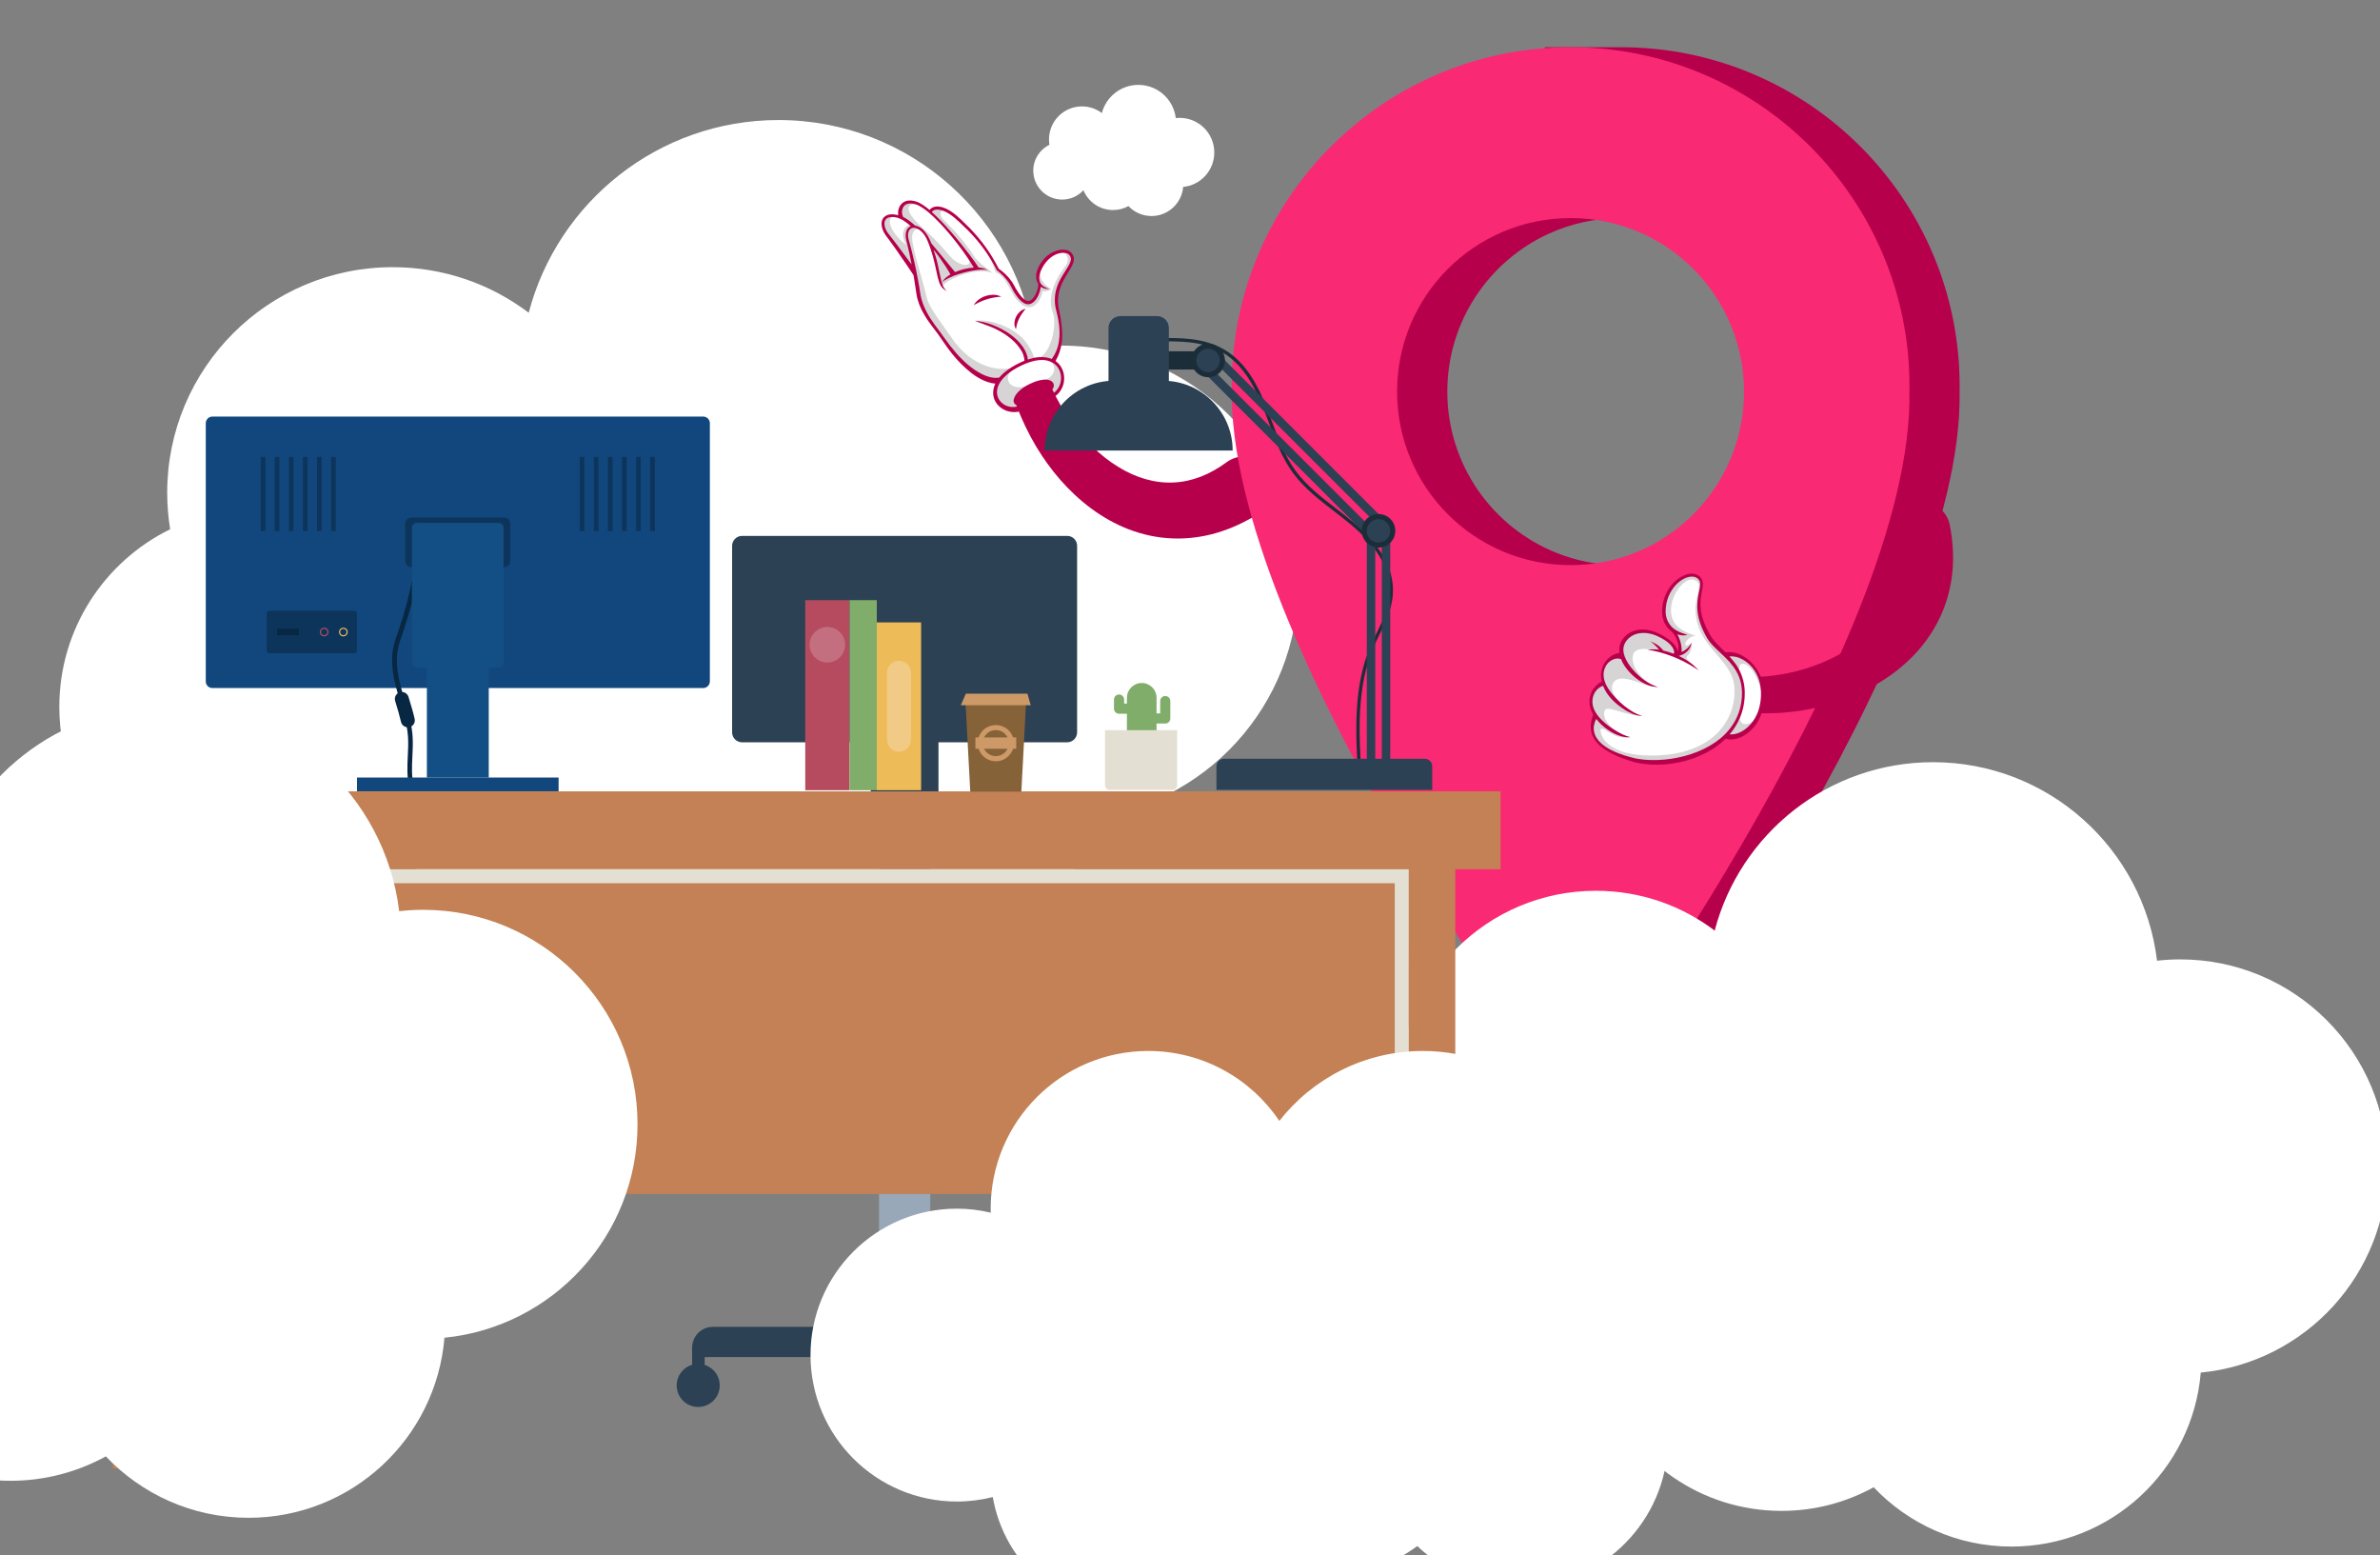 <?xml version="1.0" encoding="utf-8"?>
<!-- Generator: Adobe Illustrator 27.9.3, SVG Export Plug-In . SVG Version: 9.03 Build 53313)  -->
<svg version="1.1" id="Layer_1" xmlns="http://www.w3.org/2000/svg" xmlns:xlink="http://www.w3.org/1999/xlink" x="0px" y="0px"
	 viewBox="0 0 3615.6 2361.9" style="enable-background:new 0 0 3615.6 2361.9;" xml:space="preserve">
<rect x="0" y="0" width="3615.6" height="2361.9" fill="#808080" stroke="none"/>
<style type="text/css">
	.st0{fill:#FFFFFF;}
	.st1{fill:#D1D5CF;}
	.st2{fill:#861636;}
	.st3{fill:#D6D4D4;}
	.st4{fill:#B7004B;}
	.st5{fill:#FA2974;}
	.st6{fill:#98A8B8;}
	.st7{fill:#2C4154;}
	.st8{fill:#11477C;}
	.st9{fill:#0D355C;}
	.st10{fill:#C38155;}
	.st11{fill:#E3DFD3;}
	.st12{fill:#072742;}
	.st13{fill:#EEBB59;}
	.st14{fill:#B64B5F;}
	.st15{fill:#134F84;}
	.st16{fill:#1C2D3A;}
	.st17{fill:#80AD69;}
	.st18{fill:#F1CA85;}
	.st19{fill:#C36F7F;}
	.st20{fill:#866239;}
	.st21{fill:#CD9967;}
	.st22{fill:#F0C77A;}
	.st23{fill:#A04254;}
</style>
<path class="st0" d="M1972.3,884.9c0-198.9-161.2-360-360-360c-13.6,0-27,0.8-40.2,2.3c-23.4-194.3-188.8-344.9-389.4-344.9
	c-182.2,0-335.4,124.3-379.5,292.7c-57.4-43.4-128.9-69.2-206.5-69.2C407.4,405.7,254,559.1,254,748.4c0,18.9,1.6,37.4,4.5,55.4
	c-99.7,48.9-168.4,151.4-168.4,269.9c0,165.9,134.5,300.4,300.4,300.4c87.5,0,166.2-37.4,221.1-97.1
	c49.8,121,168.8,206.3,307.8,206.3c58.1,0,112.6-14.9,160.1-41c60.2,63.5,145.3,103.1,239.6,103.1c172.9,0,314.7-133,329-302.3
	C1830.2,1225.1,1972.3,1071.6,1972.3,884.9z"/>
<g>
	<g>
		<path class="st0" d="M2814.3,1764c-1.5-0.2-2.9-0.3-4.4-0.3c-8-0.4-16.2,0.3-24.8,1.9c-0.6,0-1.1-0.4-1.3-1
			c-3.2-9.3-6.6-18.5-10-27.7l-0.4-1c-6.5-17.8-13.3-36.3-18.9-54.8c-0.1-0.4-0.1-0.8,0.1-1.1c0.2-0.3,0.5-0.6,0.9-0.7
			c13.9-3.5,25.7-15.1,29.3-29c3-11.4,0-22.2-8.5-30.4c-21.8-21.1-61.2-25.1-77.1-25.9c-6.9-0.3-13.7-0.3-20,0.1l-3.6,0.2
			c-29.5,1.9-74.2,4.9-88,35.8c-5.6,12.6-1.8,28.8,8.7,37c5.3,4.1,12.1,7.2,20.1,9.1c13.2,3.1,12.1,69.1,9.3,138.4
			c91.2-2.6,182.4-5.6,273.6-9.2c-3.4-3.3-6.9-6.5-10.7-9.5C2866.3,1778.3,2838.4,1766.3,2814.3,1764z"/>
		<path class="st1" d="M2757.1,1689.4c-0.9-2.7-1.8-5.5-2.6-8.2c-0.1-0.4-0.1-0.8,0.1-1.1c0.2-0.3,0.5-0.6,0.9-0.7
			c3.4-0.9,6.6-2.2,9.6-3.9c-59.5,6.5-126.3,18.6-167.5-40c0.2-4.4,0.7-14.4,4.5-22.8c-6.1,4.5-11.2,10.3-14.5,17.6
			c-5.6,12.6-1.8,28.8,8.7,37c5.3,4.1,12.1,7.2,20.1,9.1c13.2,3.1,12.1,69.1,9.3,138.4c9.9-0.3,19.8-0.6,29.8-0.8
			c-0.5-30.3,9.8-61.7,30.7-88.2C2698.7,1708.9,2725.2,1688.2,2757.1,1689.4z"/>
		<path class="st2" d="M2814.4,1762.6c-9.8-0.9-19.7-0.3-29.3,1.6c-3.2-9.3-6.6-18.5-10-27.7c-6.8-18.4-13.6-36.9-19.2-55.7
			c26.1-6.6,43.6-40.4,21.5-61.8c-22.8-22.1-68.2-28.2-98.2-26.2c-30.5,2.1-78,3.9-92.8,36.8c-5.8,12.9-2.1,30,9.2,38.7
			c6,4.7,13.3,7.6,20.7,9.3c13.1,3.1,10.3,85.6,8.2,137c1.4,0,2.8-0.1,4.2-0.1c0.2-24.8,0.2-49.6-0.1-74.5
			c-0.2-13.5-0.4-26.9-1-40.4c-0.3-5.4,0.9-15.1-2-20.1c21,3.6,42,2,63.1,2.8c21.6,0.9,43.7,3.5,65.1-1.2
			c2.9,29.5,15.9,56.6,25.6,84.3c-17.1,4.4-46.9,18.8-69.6,46.7c1.6-0.1,3.3-0.1,4.9-0.2c44.5-49,114.5-55.3,168.4-16.7
			c4.4,3.2,8.7,6.6,12.7,10.3c1.9-0.1,3.8-0.2,5.8-0.2c-3.7-3.7-7.6-7.2-11.8-10.6C2868.8,1778.4,2841,1765.2,2814.4,1762.6z
			 M2741.9,1677.2c-36.3,2-89.2,5-124.6-4.2c-27.9-7.2-39-38.9-15.6-57.5c27.7-22,86.6-21.5,114.9-17.7c21.3,2.8,39,10.9,42.8,12.3
			c12.2,4.5,20.5,14.6,23.8,27.1C2789.3,1660.8,2759.2,1676.3,2741.9,1677.2z"/>
		<path class="st2" d="M2671.1,1627.8c11.2,2.3,42.8,15.4,43.6,13.7c1-2.2-8.2-6.8-9.3-7.5c2.9-2,30-16.3,30-17.2
			c-0.1-2.9-19.9,3.6-21.7,4.5c-4.6,2.1-10.8,5.1-13.2,9.9c-5.4-2.9-18.6-7.5-25.1-9c-12.4-3-41.5-2.9-51,2.3
			C2624.1,1624.5,2659.6,1625.4,2671.1,1627.8z"/>
		<path class="st2" d="M2637.3,1269.4c5.1,101.7,16.9,355.8,16.9,355.8l47.2,7.3l17.1-5c0,0-9.7-267.2-13.9-356.3
			C2703.4,1246.3,2636,1245.2,2637.3,1269.4z"/>
	</g>
	<g>
		<path class="st0" d="M1625.4,384.5c15.4,15.9-28.7,45.4-20.2,80.2c6.3,26.1,12.7,52.3-5.1,83.9c25.6,22.3,9.6,46.9-0.9,52.7
			c0,0-53.7,24.6-63.6,21.7c-9.9-2.9-35-14.8-19.2-44.2c-34.3-2.3-64.6-34-75.8-52.6c-11.1-18.5-37-45-41.7-67
			c-4.7-22-8.7-44.1-8.7-44.1c-25.2-45.6-62.5-70.4-45.5-83.5c12.4-9.6,27.2,0.6,27.2,0.6c-8.2-9.3-5.4-30.2,20.7-23.1
			c4.2,1.2,20.9,12.8,20.9,12.8c9.6-14.5,33.1-0.1,53.5,21.4c20.4,21.5,40.2,45.8,49,66.3c21.5,15.9,25.4,36.6,34.6,44.8
			c9.2,8.2,23.6,10.5,29-22.9C1564.5,404.7,1611,369.6,1625.4,384.5z"/>
		<g>
			<path class="st3" d="M1343,333.1C1343,333.1,1343,333.1,1343,333.1c-2,3.9-2.1,9.4,0.2,15.6c0,0,0,0,0,0
				c1.7,4.5,4.5,9.2,8.7,13.8c16,17.5,36.2,49.4,38.1,52.3c0.1,0.1,0.1,0.2,0.1,0.2s0,0,0,0.1c0.3,1.8,4.2,22.9,8.7,44
				c4.7,22,30.6,48.5,41.7,67c11.1,18.5,41.5,50.3,75.8,52.6c-15.8,29.5,9.3,41.3,19.2,44.2c9.9,2.9,63.6-21.7,63.6-21.7
				c10.5-5.8,26.5-30.4,0.9-52.7c17.8-31.6,11.4-57.8,5.1-83.9c-8.5-34.8,35.7-64.3,20.2-80.2c-4.4-4.5-11.6-4.4-19.2-1.5
				c0,0.1,0,0.2,0,0.3c15.7-3.1,19.3,11.8,13.3,19.7c-23.5,30.9-26.7,54-19.7,72.7c5.7,15.2-1,58.2-21.8,68.6
				c26.3-0.6,27.8,18.7,18.4,27.4c-8.5,7.9-24.5,9.5-30.7,12.4c-29,13.4-46.8-8.4-24.2-26.4c-20.1,7.3-64,2.8-96.6-45.8
				c-8.9-13.4-33.3-44.5-36.5-58.3c-8-35.3-26.9-86.8-21.7-99.1c5-11.7,14.6-3.2,15.3-2.6c-5.3-8.9-14.7-7.8-14.7-7.8
				s0.5,0.2-3.5-2.6c-8.4-0.1-17.8,12.2-7.1,30c-6.6-2.5-36.7-33.6-19.7-43.2c-1.3-0.4-2.6-0.6-3.8-0.6
				C1348.4,327.4,1344.9,329.5,1343,333.1z"/>
			<path class="st3" d="M1481.1,358.9c21.7,24.8,26.6,41.2,31.5,54.8c14.8,5,23.2,30.9,31.5,40.9c20.9,25.1,36.3,5.8,39.8-12.3
				c4.7,0.3,9.6-0.2,12.8-3.4c-18.6-10.5-20.8-26.9-9.4-42.1l-0.1-0.2c-9,10-14.1,23.1-7.5,34.7c-5.4,33.4-19.8,31.1-29,22.9
				c-9.2-8.2-13.1-28.9-34.6-44.8c-6.7-15.6-19.9-33.5-34.8-50.6L1481.1,358.9z"/>
			<path class="st3" d="M1557.9,518.8c14.1,18.4,10.1,24.1,16.1,25.5l-16.8,5.8c-1.8-22.5-16.6-46.5-75.9-62.8
				C1508.3,483.5,1543.8,500.4,1557.9,518.8z"/>
			<path class="st3" d="M1441,322.1c-7.3-6.4-18.8,0-7.8,11.4c9.9,10.2,29,28,45.4,54c8.3,13.1,21,19,28.6,26.8
				c-27.8-8.6-67.8,9.6-75.8,20.2c0,0-6.8-25.3-12.5-46.1c-5.7-20.8-14.2-41-31.6-43.9c0,0-12.3-10.6-19-13.6
				c-6.2-16.9,9.3-31.6,28.9-19.6c-15.8-5-30.6,3.6,4.9,35.3c22.2,19.8,26.8,26.5,41.9,43.4c15.9,17.6,44.6,18.8,17.7-11.9
				c-14-15.9-42.6-52.6-48.3-56.1C1417.5,312.7,1427.1,313.9,1441,322.1z"/>
		</g>
		<path class="st4" d="M1546.6,595.5c3.9-4.1,8.7-7.6,14.3-10.6c1.2-0.6,2.3-1.2,3.5-1.8c1.6-0.8,3.2-1.5,4.8-2.1
			c0.1-0.1,0.3-0.1,0.4-0.2c1.6-0.6,3.2-1.2,4.8-1.8c3.8-1.3,7.3-2,10.8-2.4c0.4,0,0.7,0,1.1,0c1-0.1,2-0.1,3,0c0.5,0,1.1,0,1.6,0.1
			c0.4,0.1,0.9,0.1,1.3,0.2c0,0,0.1,0,0.1,0c0.2,0,0.5,0.1,0.7,0.2c0.3,0.1,0.6,0.1,0.8,0.2c0.2,0.1,0.4,0.1,0.5,0.2
			c0.3,0.1,0.6,0.2,0.8,0.3c0.2,0.1,0.3,0.1,0.5,0.2c0.3,0.1,0.5,0.3,0.8,0.4c0.1,0.1,0.3,0.1,0.4,0.2c0.3,0.2,0.5,0.4,0.8,0.6
			c0.6,0.4,1.1,0.9,1.6,1.5c0.1,0.1,0.3,0.3,0.4,0.4c0.1,0.1,0.1,0.2,0.2,0.4c0.6,1.1,1,2.3,1.1,3.5c0,0.6,0,1.1-0.1,1.7
			c0,0.2-0.1,0.4-0.1,0.5c-0.1,0.4-0.2,0.7-0.3,1.1c-0.1,0.3-0.3,0.7-0.5,1c-0.1,0.2-0.2,0.4-0.3,0.6c-0.3,0.5-0.6,0.9-0.9,1.3
			c0,0-0.1,0.1-0.1,0.1c8.1,17.4,17.7,33.9,28.6,49.2c19.8,27.7,44,51.6,70.9,68.2c13.4,8.3,27.5,14.8,41.8,18.9
			c14.3,4.1,28.7,5.9,42.9,5.2c14.2-0.6,28-3.7,41.5-8.9c13.4-5.2,26.4-12.6,38.8-21.7c0.9-0.7,2-1.4,3-2.1
			c21.6-13.4,49.1-6.1,61.5,16.2c12.4,22.3,4.9,51.2-16.7,64.6l-0.2,0.1c-19.1,11.8-40,21.7-62,28.2c-22,6.5-45.3,9.5-68.2,8.5
			c-22.9-0.9-45.2-5.9-65.9-13.8c-20.7-8-39.7-18.9-56.9-31.6c-34.5-25.6-61.9-58.1-83.4-93.7c-12-20.2-22.2-41.4-30.4-63.5
			c-0.1-0.1-0.2-0.1-0.4-0.2c-0.5-0.3-1-0.6-1.5-1c-0.3-0.2-0.5-0.5-0.7-0.8c-0.3-0.4-0.5-0.7-0.7-1.1c-1.3-2.6-0.8-5-0.1-6.9
			C1541.8,601.1,1544.3,598,1546.6,595.5z"/>
		<g>
			<path class="st4" d="M1555.8,469.6l2.3-0.8l-2.4,3.2c-1.3,1.7-2.5,3.3-3.6,5c-1.4,2-2.6,4.1-3.7,6.4c-1.2,2.4-2.1,4.6-2.8,6.8
				c-0.8,2.4-1.4,4.9-1.8,7.5l-0.4,2.3l-1-2.1c-1.1-2.4-1.5-5.4-1.2-8.6c0.3-2.9,1.1-5.7,2.4-8.3c1.3-2.5,3-4.9,5.1-6.9
				C1550.8,472,1553.3,470.5,1555.8,469.6z"/>
			<path class="st4" d="M1488.3,453.9c2.9-2,6.1-3.5,9.4-4.5c3.4-1.1,6.8-1.6,10.3-1.7c3.8-0.1,7.3,0.5,10.3,1.7l2.8,1.1l-3,0.3
				c-2.9,0.3-6.3,0.7-9.7,1.4c-3,0.6-6,1.3-9.1,2.3c-3.2,1-6.1,2.1-8.8,3.3c-3,1.3-5.8,2.8-8.8,4.3l-2.6,1.4l1.7-2.4
				C1482.6,458.5,1485.1,456.1,1488.3,453.9z"/>
			<path class="st4" d="M1341.7,331.3c-1.7,2.5-2.6,5.6-2.5,9c0,2.7,0.6,5.5,1.8,8.7c0.9,2.5,2.3,5,4,7.6c1,1.5,2,2.8,3,4.1
				c0.6,0.8,1.3,1.7,1.9,2.5c2.9,3.8,5.9,7.9,9.5,13.1c5.6,8,11.6,16.7,18.4,26.6l10,15c1,6.1,2,12.2,2.9,18.3
				c0.2,1.4,0.4,2.8,0.6,4.2c0.4,2.9,0.8,5.8,1.4,8.8c0.2,1.5,0.6,2.9,1,4.3c0.2,0.7,0.4,1.5,0.6,2.2c0.8,2.6,1.5,4.6,2.1,6.4
				c2.8,7.4,6.8,14.9,12.5,23.6c3.7,5.4,7.7,10.7,11.6,15.8c1.4,1.8,2.7,3.6,4.1,5.4c2.3,3.1,4.6,6.4,7.4,10.6
				c2.5,3.7,5,7.4,7.5,10.8c9,12.3,18.2,22.7,27.9,31.3c2.8,2.5,5.7,4.9,8.6,7.2c8.2,6.2,15.9,10.5,23.8,13.2
				c4.5,1.5,8.5,2.4,12.3,2.6c-1,2.1-1.8,4.2-2.3,6.3c-1.4,5.2-1.4,10.4,0,15.2c1.4,4.9,4.2,9.5,8.1,13c0.1,0.1,0.3,0.3,0.4,0.4
				c3.7,3.3,8.2,5.8,13,7.1c4.8,1.4,10.1,1.7,15.4,0.8l1.7-0.4l-2.6-7.8l-0.8,0.2c-8,2-16.7,0-22.7-5.2c-3.1-2.7-5.4-6.1-6.7-9.9
				c-1.2-3.8-1.4-8-0.4-12.1c1.7-7.3,6.6-14.4,14.3-21.1c6-5.2,13.2-9.7,22.8-14.3c9.3-4.4,17.7-6.9,25.5-7.8
				c4.9-0.5,9.1-0.3,13,0.6c2.9,0.7,5.6,1.8,8.1,3.2l2.1,1.3c0.4,0.3,0.9,0.6,1.3,0.9c6.4,5.2,10.1,13.8,9.6,22.6
				c-0.4,8.8-4.9,17-11.6,21.5l-0.6,0.4l3,4.4l0.6-0.4c8-5.7,13-15.3,13.3-25.6c0.2-5-0.7-10-2.6-14.5c-2-4.7-5-8.8-8.8-11.8
				c-0.6-0.4-1.1-0.9-1.7-1.3c5.2-8.9,8.5-18.9,9.6-29.3c1.4-12.4-0.1-24.7-1.5-34.1c-0.7-4.5-1.6-9-2.5-13.4l-0.7-3.2
				c-1-5.5-1.3-10.9-0.9-16.1c0.5-5.4,1.6-10.7,3.4-15.7c1.6-4.6,3.9-9.4,7-14.8c1.4-2.5,3-5,4.5-7.5c1.4-2.3,2.8-4.6,4.2-6.9
				c1.4-2.4,2.8-5.1,3.8-8c1.2-3.6,1.4-6.8,0.6-9.6c-0.5-1.6-1.2-3-2.3-4.4c-0.5-0.6-1-1.2-1.6-1.8c-0.6-0.6-1.3-1.2-2-1.7
				c-2.5-1.6-5.4-2.4-9.2-2.6c-5.7-0.2-11.7,1.3-17.4,4.2c-5.1,2.7-9.8,6.4-13.7,11.2c-3.8,4.6-6.8,9.7-8.9,15.2
				c-2.4,6.3-2.5,12.8-0.3,18.2c0.4,1,0.9,1.9,1.4,2.8c0.3,1.2,0.4,1.7,0.1,4.3c-0.2,2.1-0.9,4.2-1.5,6.2c-1.4,4.3-3.5,8.1-5.9,11.2
				c-2.2,2.8-5.7,5.4-9.1,4.5c-3.8-1-7.2-4.6-9.5-7.2c-2.5-2.9-4.9-6.5-7.5-10.8c-1.3-2.3-2.3-4.1-3.2-5.8l-2.4-4.1
				c-0.4-0.6-0.8-1.3-1.3-1.9c-5.1-7.2-11.6-13.6-19.5-19.1c-6.2-12.1-12.5-22.6-19.4-32.2c-7-9.8-15.2-19.7-24.4-29.2
				c-4.3-4.4-8.9-8.9-13.6-13.3c-4.1-3.8-9.2-8.5-14.9-12.2c-4.2-2.7-10.7-6.5-18.3-7.4c-4.1-0.5-7.7,0.1-10.6,1.7
				c-1.5,0.9-2.8,2-3.8,3.4c-3.4-2.8-6.3-5.1-9.2-7c-3-2-6.5-4.2-10.6-5.6c-4.6-1.5-8.4-2-12.2-1.7c-2.3,0.2-4.5,0.8-6.4,1.8
				c-2,1-3.8,2.5-5.3,4.3c-3.3,4.1-4.2,9-4.2,12.4c0,1.3,0,2.5,0.2,3.7c-2-0.5-4.1-0.9-6.2-1.2c-3.3-0.3-6.1-0.2-8.8,0.5
				C1346.3,327,1343.5,328.9,1341.7,331.3z M1426.6,337.6c10.1,10.5,20,22.2,29.6,34.9c4.4,5.7,8.8,11.8,13.4,18.6
				c3.8,5.7,7,10.6,9.7,15.3c-5.1,0.3-10.5,1.2-16.4,2.7c-4.4,1.2-8.4,2.6-12,4.2l-19.6-23.9l-16.4-19.7c-0.8-2-1.6-3.9-2.5-5.9
				c-2.1-4.5-4.4-8.2-7.1-11.5c-3.4-4.1-7-6.9-10.8-8.5c-1.4-0.6-2.9-0.9-4.3-1.1c-0.7-0.7-1.5-1.3-2.2-2c-3.4-3-8-6.8-13.4-9.8
				c-0.8-0.5-1.5-0.9-2.3-1.2c0,0,0,0-0.1-0.1c-0.3-0.4-0.7-1.1-0.9-1.9c-0.5-1.4-0.9-3-1-4.7c-0.1-3.5,0.7-6.8,2.4-9.2
				c1.7-2.5,4.6-4.1,8-4.6c3.1-0.4,6.7,0,10.4,1.1c3.7,1.2,7.1,3.2,9.7,4.9c2.8,1.8,5.8,4,9.1,6.7
				C1415.4,326.5,1420.9,331.6,1426.6,337.6z M1427.9,391.9c6.4,9,11.7,17.1,16,24.9c-4.4,2.6-7.9,5.4-10.6,8.6l-2.7,3.2
				c-0.2-0.6-0.3-1.1-0.5-1.7c-1-4.2-1.9-8.4-2.8-12.6l-0.2-0.8c-1.7-8.2-3.4-16.6-5.9-24.8c-0.9-3.2-2-6.4-3.1-9.5
				C1421.3,382.9,1424.5,387.1,1427.9,391.9z M1385.7,383.9c-1.2-5-2.3-9-3.3-12.7l-1.8-6.3c-0.5-1.8-0.9-3.8-1.1-6.1
				c-0.2-2.7-0.1-7.7,3.1-10.7c1.3-1.2,3-2,4.8-2.1c1.7-0.1,3.7,0.2,5.6,1c3.3,1.4,6.5,3.9,9.5,7.5c2.4,2.9,4.5,6.4,6.4,10.8
				c3.3,7.8,6.1,16,8.4,24.4c2,7.5,3.9,15.6,5.9,25.3l0.1,0.5c0.9,4.1,1.8,8.3,3.2,12.3l0.5,1.6l1.4,3.1l0.9,1.5
				c1,2,2.6,3.8,4.6,5.2l4.3,3.2l-3.3-4.2c-2.2-2.8-3.3-6-4.3-9.6l3.6-2.4c4.1-2.6,8.7-4.9,14.4-7.2c5.1-1.9,10.2-3.6,15.3-4.9
				c4.9-1.3,10.1-2.5,15.8-3.4c0.6-0.1,1.1-0.2,1.6-0.2l1.3-0.2c4.5-0.6,8.7-1,13.1-0.7l4.9,0.4l-4.6-1.8c-3.1-1.2-6.3-1.7-9.4-2
				c-8.4-12.9-17.7-24.7-27.2-36.6c-5.3-6.6-10.7-12.9-14.9-17.7c-5.4-6.3-10.5-11.8-15.6-17c-3.9-4-8.5-8.5-13.3-12.9
				c0.6-1,1.5-1.8,2.5-2.4c2.5-1.4,5.6-1.5,7.8-1.2c5,0.5,10.4,2.7,16.4,6.6c5.3,3.4,10.2,7.7,14.4,11.6c4.7,4.3,9.3,8.7,13.6,13
				c9.2,9.3,17.3,18.9,24.3,28.5c7,9.5,13.4,20,19.6,31.9l0.2,0.4l0.3,0.2c7.4,5.7,13.5,12.1,18.1,19c0.4,0.6,0.7,1.2,1.1,1.8l0.6,1
				l1.5,2.9c0.8,1.7,2,3.9,3.2,6.1c2.7,4.6,5.2,8.3,7.9,11.5c1.4,1.6,2.7,3,4.1,4.3c0.3,0.3,0.7,0.6,1,0.9c2.4,1.9,4.6,3.1,6.9,3.7
				c1.4,0.4,2.9,0.4,4.4,0.2c1.4-0.2,2.7-0.7,4-1.4c2.1-1.2,4-2.8,5.8-5.1c2.7-3.4,4.7-7.7,6.3-12.9c0.8-2.7,1.3-5.1,1.5-7.1
				c2.4,1.8,5.3,2.9,8.3,3.2l4.9,0.5l-4.5-1.9c-2.9-1.2-5.1-2.6-6.7-4.2c-1.8-1.7-3.1-3.9-3.7-6.3c-1.2-4.4-0.7-9.4,1.5-14.9
				c2.3-5.3,5-9.9,8.1-13.6c3.5-4.4,7.5-7.8,11.9-10.3c4.9-2.8,10.1-4.2,14.8-4.1c2.8,0.1,5.2,0.7,6.9,1.7c0.4,0.3,0.8,0.6,1.2,1
				c0.4,0.4,0.8,0.9,1.2,1.4c0.7,1,1.2,2,1.5,3c0.6,1.9,0.4,4.2-0.5,6.9c-0.9,2.5-2.2,4.9-3.5,7.1c-1.3,2.2-2.7,4.4-4.1,6.6
				c-1.6,2.5-3.2,5.1-4.8,7.7c-6.8,11.3-10.5,22.2-11,32.6c-0.4,5.6,0.1,11.5,1.4,17.3l0.1,0.2c1.3,5.5,2.6,10.7,3.6,16.1
				c2.2,12.2,2.6,23,1,32.9c-1.5,10.1-5.3,19.3-11,26.8c-1.9-0.8-3.9-1.5-6-1.9c-4.5-1-9.3-1.2-14.4-0.8c-5.1,0.5-10.3,1.7-15.9,3.5
				c-0.2-3.1-1-6.4-2.5-10.1l-1.4-3c-0.3-0.7-0.7-1.3-1-1.9c-0.2-0.3-0.4-0.6-0.6-1c-0.9-1.7-2.1-3.3-3.2-4.8l-0.5-0.7
				c-4.9-6.5-11.2-12.4-18.7-17.6c-6.6-4.6-14-8.5-22.4-12.1c-7.9-3.4-16.1-5.7-24.4-6.9l-5.6-0.8l5.2,2.2c2,0.8,4,1.6,6,2.2
				c1.9,0.7,3.9,1.4,5.8,2.2c0.9,0.4,1.8,0.7,2.7,1c1.1,0.4,2.1,0.8,3.2,1.2l5.7,2.4c7.9,3.7,15.1,7.8,21.2,12.3
				c7.2,5.3,13,11,17.3,16.9l0.5,0.7c1,1.4,2,2.8,2.8,4.3c0.2,0.3,0.4,0.6,0.6,1c0.3,0.5,0.6,1.1,0.9,1.6l1.2,2.7
				c1.4,3.8,2.1,7.1,2.1,10.1c-1.9,0.8-3.8,1.6-5.8,2.5c-9.6,4.5-17.4,9.3-24,14.7c-3.2,2.6-5.9,5.3-8.3,8.2
				c-1.3,0.3-2.8,0.6-4.3,0.6c-3.4,0.1-7.3-0.4-11.6-1.6c-6.9-1.9-14-5.5-22.3-11.1c-12.4-8.6-24-20-36.5-36
				c-2.6-3.3-5.2-6.8-7.7-10.4l-1.1-1.5c-2.1-3.1-4.3-6.2-6.6-9.2c-5.1-6.6-10.4-13.7-15.1-21.1c-4.8-7.6-8.6-15.3-11.3-22.9
				c-0.7-2.1-1.4-4.2-1.9-6c-0.2-0.7-0.3-1.4-0.5-2.2c-0.3-1.3-0.7-2.6-0.9-3.9c-0.4-2.5-0.8-5-1.2-7.6c-0.3-1.8-0.5-3.5-0.8-5.3
				C1393.7,419.5,1390.3,402.6,1385.7,383.9z M1345.3,333.7c1.2-1.7,3.1-3,5.4-3.6c2.1-0.5,4.6-0.7,7.3-0.4c10,0.8,18,7.3,25.7,13.8
				c-1.2,0.5-2.4,1.2-3.4,2.1c-1.7,1.6-3,3.8-3.7,6.4c-0.6,2.2-0.8,4.6-0.7,7.1c0.2,2.5,0.6,4.8,1.1,6.8l0.4,1.6
				c0.4,1.6,0.8,3.1,1.2,4.7c0.9,3.7,1.8,7.8,2.9,12.7c1.2,5.6,2.3,11.2,3.4,16.9l-1.9-2.6c-7.1-9.7-13.4-18.3-19.3-26.1
				c-1-1.3-2-2.6-3-3.9c-2.2-3-4.6-6-6.9-9c-0.7-0.9-1.3-1.7-2-2.5c-1-1.3-2-2.5-2.9-3.7c-1.6-2.3-2.8-4.4-3.7-6.6
				c-1-2.6-1.6-4.9-1.6-7.1C1343.5,337.8,1344.1,335.5,1345.3,333.7z"/>
		</g>
	</g>
	<g>
		<path class="st0" d="M2234.2,1702.2c8.1-1.9,14.8-5,20.1-9.1c10.5-8.2,14.4-24.4,8.7-37c-13.8-30.9-58.4-33.8-88-35.8l-3.6-0.2
			c-6.4-0.4-13.1-0.5-20-0.1c-15.9,0.8-55.3,4.8-77.1,25.9c-8.5,8.2-11.5,19-8.5,30.4c3.7,13.8,15.5,25.4,29.3,29
			c0.4,0.1,0.7,0.3,0.9,0.7c0.2,0.3,0.2,0.7,0.1,1.1c-5.6,18.5-12.3,37-18.9,54.8l-0.4,1c-3.4,9.2-6.8,18.4-10,27.7
			c-0.2,0.6-0.7,0.9-1.3,1c-8.6-1.7-16.9-2.3-24.8-1.9c-1.5,0.1-2.9,0.2-4.4,0.3c-24.1,2.3-52,14.3-74.5,32
			c-1.5,1.2-2.9,2.4-4.3,3.7c88.8-0.5,177.7-1.3,266.5-2.5C2222,1760.5,2222,1705,2234.2,1702.2z"/>
		<path class="st1" d="M2234.2,1702.2c8.1-1.9,14.8-5,20.1-9.1c10.5-8.2,14.4-24.4,8.7-37c-3.3-7.3-8.4-13.1-14.5-17.6
			c3.8,8.5,4.3,18.4,4.5,22.8c-41.3,58.6-108,46.5-167.5,40c3,1.7,6.3,3.1,9.6,3.9c0.4,0.1,0.7,0.3,0.9,0.7c0.2,0.3,0.2,0.7,0.1,1.1
			c-0.8,2.8-1.7,5.5-2.6,8.2c31.9-1.2,58.4,19.5,70.7,36.2c17.2,21.8,27.2,46.9,30,72c10-0.1,19.9-0.3,29.9-0.4
			C2222,1760.5,2222,1705,2234.2,1702.2z"/>
		<path class="st2" d="M2234.5,1703.5c7.4-1.7,14.7-4.7,20.7-9.3c11.3-8.8,14.9-25.8,9.2-38.7c-14.7-32.9-62.3-34.8-92.8-36.8
			c-30-2-75.4,4.1-98.2,26.2c-22,21.3-4.6,55.2,21.5,61.8c-5.6,18.8-12.5,37.3-19.2,55.7c-3.4,9.2-6.8,18.5-10,27.7
			c-9.6-1.9-19.5-2.6-29.3-1.6c-26.6,2.6-54.3,15.9-75.2,32.3c-2,1.5-3.8,3.2-5.7,4.8c2.2,0,4.5,0,6.7,0c1.9-1.5,3.7-2.9,5.7-4.3
			c48.5-34.6,109.8-33.1,154.1,3.1c2.1,0,4.2,0,6.3-0.1c-20.2-18.9-42.7-29.2-56.7-32.8c9.7-27.6,22.7-54.8,25.6-84.3
			c21.4,4.7,43.5,2.1,65.1,1.2c21.1-0.8,42.1,0.9,63-2.8c-2.9,5-1.8,14.6-2,20.1c-0.6,13.4-0.8,26.9-1,40.4c-0.3,19-0.3,38-0.3,57.1
			c1.2,0,2.5,0,3.7-0.1C2223.8,1772.3,2222.8,1706.3,2234.5,1703.5z M2108.8,1703.1c-17.3-0.9-47.4-16.4-41.3-40.1
			c3.2-12.4,11.6-22.6,23.8-27.1c3.8-1.4,21.5-9.5,42.8-12.3c28.3-3.7,87.2-4.3,114.9,17.7c23.4,18.6,12.4,50.3-15.6,57.5
			C2198,1708.1,2145.1,1705.1,2108.8,1703.1z"/>
		<path class="st2" d="M2179.6,1653.7c-11.2,2.3-42.8,15.4-43.6,13.7c-1-2.2,8.2-6.8,9.3-7.5c-2.9-2-30-16.3-30-17.2
			c0.1-2.9,19.9,3.6,21.7,4.5c4.6,2.1,10.8,5.1,13.2,9.9c5.4-2.9,18.6-7.5,25.1-9c12.4-3,41.5-2.9,51,2.3
			C2226.6,1650.3,2191.1,1651.2,2179.6,1653.7z"/>
		<path class="st4" d="M2213.4,1295.3c-5.1,101.7-16.9,355.8-16.9,355.8l-47.2,7.3l-17.1-5c0,0,9.7-267.2,13.9-356.3
			C2147.3,1272.2,2214.7,1271.1,2213.4,1295.3z"/>
	</g>
	<g>
		<path class="st4" d="M2382.8,1561l2.8,117.8l76.3,0c0,0,523.4-696.6,515-1085.9c0-0.4,0-0.8,0-1.1c0-1.7,0.1-3.4,0.1-5.2
			c0.1-284.3-230.4-514.8-514.7-514.9l-115.6,0l0.3,12.9c-228.8,52.3-399.6,257.1-399.6,501.8C1941,880,2236.9,1348.4,2382.8,1561z
			 M2198.7,594.7c0-106.8,63.6-198.8,154.9-240.1c33.1-15,69.9-23.3,108.7-23.3l0,0c145.6,0,263.5,118,263.5,263.6
			c0,145.6-118,263.5-263.6,263.5c-34.2,0-66.8-6.5-96.8-18.4C2267.7,801.4,2198.7,706.1,2198.7,594.7z"/>
		<path class="st5" d="M2385.7,1672.4l0,6.4c0,0,523.4-696.6,515-1085.9c0-0.4,0-0.8,0-1.1c0-1.7,0.1-3.4,0.1-5.2
			c0.1-284.3-230.4-514.8-514.7-514.9c-284.3-0.1-514.8,230.4-514.9,514.7C1862.7,974.1,2381.3,1666.6,2385.7,1672.4z M2122.4,594.7
			c0-145.6,118-263.5,263.6-263.5c145.6,0,263.5,118,263.5,263.6c0,145.6-118,263.5-263.6,263.5
			C2240.3,858.3,2122.3,740.3,2122.4,594.7z"/>
	</g>
</g>
<path class="st0" d="M3626.7,1771.8c0-173.8-140.9-314.7-314.7-314.7c-11.9,0-23.6,0.7-35.1,2c-20.5-169.8-165-301.5-340.3-301.5
	c-159.3,0-293.2,108.6-331.7,255.8c-50.2-38-112.7-60.5-180.5-60.5c-165.4,0-299.5,134.1-299.5,299.5c0,16.5,1.4,32.7,3.9,48.4
	c-87.2,42.7-147.2,132.3-147.2,235.9c0,145,117.6,262.6,262.6,262.6c76.5,0,145.3-32.7,193.2-84.9c43.5,105.8,147.5,180.3,269,180.3
	c50.8,0,98.4-13,140-35.9c52.6,55.5,127,90.1,209.4,90.1c151.2,0,275.1-116.2,287.5-264.2C3502.5,2069.1,3626.7,1935,3626.7,1771.8z
	"/>
<g>
	<g>
		<g>
			<g>
				<rect x="1335.4" y="1534.5" class="st6" width="77.8" height="504.2"/>
			</g>
			<g>
				<rect x="1335.4" y="1109.6" class="st6" width="77.8" height="375.7"/>
			</g>
			<g>
				<rect x="1322.8" y="1534.5" class="st7" width="102.9" height="130.8"/>
			</g>
			<g>
				<rect x="1322.8" y="1073.1" class="st7" width="102.9" height="130.8"/>
			</g>
			<g>
				<rect x="1322.8" y="1963.7" class="st7" width="102.9" height="65.4"/>
			</g>
			<path class="st7" d="M1697.7,1433.6h-646.8c-6.3,0-11.4,5.1-11.4,11.4v118.1c0,6.3,5.1,11.4,11.4,11.4h646.8
				c6.3,0,11.4-5.1,11.4-11.4V1445C1709.1,1438.7,1704,1433.6,1697.7,1433.6z"/>
			<g>
				<path class="st7" d="M1697,2061.1h-645.5v-14.5c0-17.3,14.1-31.4,31.4-31.4h582.7c17.3,0,31.4,14.1,31.4,31.4V2061.1z"/>
			</g>
			<rect x="1364.8" y="2045" class="st7" width="19" height="48.4"/>
			<rect x="1678" y="2045" class="st7" width="19" height="48.4"/>
			<rect x="1051.5" y="2045" class="st7" width="19" height="48.4"/>
			
				<ellipse transform="matrix(0.16 -0.987 0.987 0.16 -923.141 3123.896)" class="st7" cx="1374.3" cy="2104.5" rx="32.7" ry="32.7"/>
			
				<ellipse transform="matrix(0.16 -0.987 0.987 0.16 -660.066 3433.104)" class="st7" cx="1687.5" cy="2104.5" rx="32.7" ry="32.7"/>
			
				<ellipse transform="matrix(0.16 -0.987 0.987 0.16 -1186.216 2814.689)" class="st7" cx="1061" cy="2104.5" rx="32.7" ry="32.7"/>
			<path class="st7" d="M1621.2,813.9h-493.9c-8.3,0-15.1,6.8-15.1,15.1v283.3c0,8.3,6.8,15.1,15.1,15.1h493.9
				c8.3,0,15.1-6.8,15.1-15.1V829C1636.3,820.6,1629.6,813.9,1621.2,813.9z"/>
		</g>
		<path class="st8" d="M1068.3,1045H322.6c-5.5,0-10-4.5-10-10V642.7c0-5.5,4.5-10,10-10h745.8c5.5,0,10,4.5,10,10V1035
			C1078.3,1040.5,1073.8,1045,1068.3,1045z"/>
		<path class="st9" d="M538,927.5H409.3c-2.4,0-4.3,1.9-4.3,4.3v56.1c0,2.4,1.9,4.3,4.3,4.3H538c2.4,0,4.3-1.9,4.3-4.3v-56.1
			C542.3,929.4,540.4,927.5,538,927.5z"/>
		<path class="st9" d="M766.2,786.1H624.6c-5,0-9,4-9,9v57.2c0,5,4,9,9,9h141.6c5,0,9-4,9-9v-57.2
			C775.2,790.1,771.2,786.1,766.2,786.1z"/>
		<g>
			<g>
				<rect x="396" y="694" class="st9" width="7.1" height="112.6"/>
				<rect x="417.4" y="694" class="st9" width="7.1" height="112.6"/>
				<rect x="438.8" y="694" class="st9" width="7.1" height="112.6"/>
				<rect x="460.2" y="694" class="st9" width="7.1" height="112.6"/>
				<rect x="481.6" y="694" class="st9" width="7.1" height="112.6"/>
				<rect x="503" y="694" class="st9" width="7.1" height="112.6"/>
			</g>
			<g>
				<rect x="880.7" y="694" class="st9" width="7.1" height="112.6"/>
				<rect x="902.1" y="694" class="st9" width="7.1" height="112.6"/>
				<rect x="923.5" y="694" class="st9" width="7.1" height="112.6"/>
				<rect x="944.9" y="694" class="st9" width="7.1" height="112.6"/>
				<rect x="966.3" y="694" class="st9" width="7.1" height="112.6"/>
				<rect x="987.7" y="694" class="st9" width="7.1" height="112.6"/>
			</g>
		</g>
		<polygon class="st10" points="2279.6,1201.9 102.8,1201.9 102.8,1320.2 171.7,1320.2 171.7,2230.2 242.4,2230.2 242.4,1320.2 
			2140.1,1320.2 2140.1,2230.2 2210.8,2230.2 2210.8,1320.2 2279.6,1320.2 		"/>
		<rect x="242.4" y="1320.2" class="st10" width="1897.7" height="493.2"/>
		<polygon class="st11" points="242.4,1320.2 242.4,1813.4 263.6,1813.4 263.6,1341.4 2118.9,1341.4 2118.9,1813.4 2140.1,1813.4 
			2140.1,1320.2 		"/>
		<rect x="421" y="954.9" class="st12" width="33" height="9.9"/>
		<g>
			<path class="st13" d="M521.6,966.5c-3.7,0-6.6-3-6.6-6.6s3-6.6,6.6-6.6c3.7,0,6.6,3,6.6,6.6S525.2,966.5,521.6,966.5z M521.6,955
				c-2.7,0-4.9,2.2-4.9,4.9s2.2,4.9,4.9,4.9s4.9-2.2,4.9-4.9S524.3,955,521.6,955z"/>
		</g>
		<g>
			<path class="st14" d="M492.5,966.5c-3.7,0-6.6-3-6.6-6.6s3-6.6,6.6-6.6c3.7,0,6.6,3,6.6,6.6S496.2,966.5,492.5,966.5z M492.5,955
				c-2.7,0-4.9,2.2-4.9,4.9s2.2,4.9,4.9,4.9s4.9-2.2,4.9-4.9S495.2,955,492.5,955z"/>
		</g>
		<g>
			<g>
				<path class="st12" d="M622.3,1197.2c-4.4-16-3.6-32.7-2.8-48.9c0.5-9.7,1-19.8,0.3-29.5c-0.5-7.4-1.8-15.3-3.8-24.1l6.9-1.6
					c2.1,9.2,3.4,17.4,3.9,25.2c0.7,10.1,0.2,20.4-0.3,30.3c-0.8,16.3-1.6,31.7,2.5,46.7L622.3,1197.2z"/>
			</g>
			<g>
				<path class="st12" d="M619.5,1104.6c-4.8,0-9.2-3.3-10.3-8.2c-2.2-9.5-5.1-19.2-7.9-28.5l-1-3.3c-1.7-5.6,1.5-11.5,7.1-13.2
					c5.6-1.7,11.5,1.5,13.2,7.1l1,3.3c2.9,9.7,6,19.7,8.3,29.9c1.3,5.7-2.2,11.4-8,12.7C621.1,1104.5,620.3,1104.6,619.5,1104.6z"/>
			</g>
			<g>
				<path class="st12" d="M607,1062.5c-0.9-2.9-1.8-5.9-2.6-8.8c-6-20.7-11.5-45.1-7.2-68.6c1.6-8.8,4.6-17.3,7.5-25.5l1.3-3.8
					c9.1-26.1,16.1-53.1,21.1-80.2l7,1.3c-5,27.5-12.2,54.8-21.3,81.3l-1.3,3.8c-2.8,8-5.7,16.2-7.2,24.4c-4.1,22,1.2,45.4,7,65.3
					c0.8,2.9,1.7,5.8,2.6,8.8L607,1062.5z"/>
			</g>
		</g>
		<rect x="542.3" y="1180.9" class="st8" width="306.3" height="20.9"/>
		<rect x="648.5" y="992.2" class="st15" width="94" height="188.8"/>
		<path class="st15" d="M758.3,1014H632.6c-3.8,0-6.9-3.1-6.9-6.9V801.5c0-4.1,3.3-7.3,7.3-7.3h124.7c4.1,0,7.3,3.3,7.3,7.3v205.6
			C765.1,1010.9,762.1,1014,758.3,1014z"/>
	</g>
</g>
<path class="st0" d="M2684.1,2020.8c0-102.2-82.9-185.1-185.1-185.1c-21.7,0-42.6,3.8-62,10.7c-13.4-140.4-131.7-250.2-275.6-250.2
	c-88.5,0-167.2,41.6-217.9,106.2c-43-64-116.1-106.2-199-106.2c-132.3,0-239.5,107.2-239.5,239.5c0,2,0.1,4,0.2,6.1
	c-16.5-3.9-33.8-6.1-51.5-6.1c-122.8,0-222.4,99.6-222.4,222.4c0,122.8,99.6,222.4,222.4,222.4c18.8,0,37.1-2.4,54.5-6.8
	c17.5,101.9,106.2,179.4,213,179.4c70.7,0,133.5-33.9,172.9-86.4c34.2,18.4,73.3,28.9,114.8,28.9c54,0,103.9-17.7,144.2-47.5
	c40.5,38.7,95.3,62.6,155.7,62.6c118.6,0,215.8-91.7,224.6-208.1C2619.2,2186.4,2684.1,2111.2,2684.1,2020.8z"/>
<g>
	<g>
		<path class="st16" d="M2063,1176l5.1-0.3c-3.6-62-7.6-132.3,18.9-193.4c3-6.9,6.2-13.5,9.3-19.9c10.9-22.4,21.1-43.5,19.7-71.3
			c-1.7-33.1-22.2-66.3-60.8-98.5c-8.2-6.9-16.9-13.5-25.2-20c-22.2-17.1-45.1-34.8-61.7-57.4c-16.5-22.4-26.4-49.1-36-75
			c-2.7-7.3-5.6-14.9-8.5-22.3c-11.9-30-29.9-67-63.8-86.9c-30.8-18.1-68.2-18.4-100.8-17.2l0.2,5.1c31.9-1.1,68.4-0.9,98,16.5
			c32.6,19.2,50.1,55.2,61.7,84.4c2.9,7.3,5.7,14.9,8.5,22.2c9.7,26.2,19.8,53.3,36.7,76.3c17,23.2,40.2,41.1,62.7,58.4
			c8.3,6.4,16.9,13.1,25.1,19.9c37.5,31.3,57.3,63.2,59,94.9c1.4,26.5-8.6,47.1-19.2,68.8c-3.1,6.4-6.4,13.1-9.4,20.1
			C2055.4,1042.4,2059.5,1113.4,2063,1176z"/>
	</g>
	<path class="st7" d="M1847.9,1199.7h327.9v-36c0-6.3-5.1-11.3-11.3-11.3h-305.2c-6.3,0-11.3,5.1-11.3,11.3V1199.7z"/>
	<g>
		<g>
			<rect x="2099.2" y="806.2" class="st7" width="12.8" height="369.8"/>
		</g>
		<g>
			<rect x="2076.4" y="806.2" class="st7" width="12.8" height="369.8"/>
		</g>
	</g>
	<g>
		<g>
			
				<rect x="1954.2" y="503" transform="matrix(0.707 -0.707 0.707 0.707 87.799 1587.839)" class="st7" width="12.8" height="369.8"/>
		</g>
		<g>
			
				<rect x="1970.3" y="486.9" transform="matrix(0.707 -0.707 0.707 0.707 103.91 1594.491)" class="st7" width="12.8" height="369.8"/>
		</g>
	</g>
	
		<rect x="1750.3" y="533.5" transform="matrix(-1 -1.224647e-16 1.224647e-16 -1 3577.12 1094.79)" class="st16" width="76.6" height="27.8"/>
	<g>
		<path class="st7" d="M1586.9,684.3h285.7l0,0c0-58.6-47.5-106.1-106.1-106.1H1693C1634.4,578.1,1586.9,625.7,1586.9,684.3
			L1586.9,684.3z"/>
		<path class="st7" d="M1683.9,618.9h91.8V498c0-9.9-8-17.9-17.9-17.9h-55.9c-9.9,0-17.9,8-17.9,17.9V618.9z"/>
	</g>
	<g>
		
			<ellipse transform="matrix(0.383 -0.924 0.924 0.383 547.944 2432.41)" class="st7" cx="2094.1" cy="806.2" rx="21.7" ry="21.7"/>
		<path class="st16" d="M2068.7,806.2c0-14.1,11.4-25.5,25.5-25.5s25.5,11.4,25.5,25.5s-11.4,25.5-25.5,25.5
			S2068.7,820.2,2068.7,806.2z M2076.3,806.2c0,9.8,8,17.8,17.8,17.8s17.8-8,17.8-17.8c0-9.8-8-17.8-17.8-17.8
			S2076.3,796.4,2076.3,806.2z"/>
	</g>
	<g>
		<circle class="st7" cx="1835.4" cy="547.4" r="21.7"/>
		<path class="st16" d="M1809.9,547.4c0-14.1,11.4-25.5,25.5-25.5s25.5,11.4,25.5,25.5s-11.4,25.5-25.5,25.5
			S1809.9,561.5,1809.9,547.4z M1817.5,547.4c0,9.8,8,17.8,17.8,17.8s17.8-8,17.8-17.8c0-9.8-8-17.8-17.8-17.8
			S1817.5,537.6,1817.5,547.4z"/>
	</g>
</g>
<g>
	<rect x="1223.3" y="911.5" class="st14" width="67.3" height="288.7"/>
	<rect x="1290.6" y="911.5" class="st17" width="41.4" height="288.7"/>
	<rect x="1332" y="945.3" class="st13" width="67.3" height="254.9"/>
	<path class="st18" d="M1365.6,1003.6L1365.6,1003.6c10.1,0,18.3,8.2,18.3,18.2v101.7c0,10.1-8.2,18.2-18.2,18.2h0
		c-10.1,0-18.2-8.2-18.2-18.2v-101.7C1347.4,1011.8,1355.6,1003.6,1365.6,1003.6z"/>
	<circle class="st19" cx="1256.9" cy="979.2" r="27"/>
	<g>
		<polygon class="st20" points="1551.6,1202.5 1474,1202.5 1466.3,1058.2 1559.2,1058.2 		"/>
		<polygon class="st21" points="1565.9,1071.1 1459.6,1071.1 1467.3,1053.5 1560.8,1053.5 		"/>
		<g>
			<path class="st21" d="M1512.8,1156.2c-15.2,0-27.5-12.3-27.5-27.5s12.3-27.5,27.5-27.5s27.5,12.3,27.5,27.5
				S1527.9,1156.2,1512.8,1156.2z M1512.8,1108.8c-10.9,0-19.8,8.9-19.8,19.8c0,10.9,8.9,19.8,19.8,19.8s19.8-8.9,19.8-19.8
				C1532.6,1117.7,1523.7,1108.8,1512.8,1108.8z"/>
		</g>
		<rect x="1481.8" y="1120" class="st21" width="62" height="17.2"/>
	</g>
</g>
<g>
	<path class="st17" d="M1756.9,1140.8H1712v-81c0-12.4,10.1-22.5,22.5-22.5l0,0c12.4,0,22.5,10.1,22.5,22.5V1140.8z"/>
	<path class="st11" d="M1781.5,1199.7h-96.1c-3.7,0-6.7-3-6.7-6.7V1109h109.6v83.9C1788.3,1196.6,1785.3,1199.7,1781.5,1199.7z"/>
	<g>
		<path class="st17" d="M1770.2,1098.9h-18.1c-4.2,0-7.7-3.4-7.7-7.7s3.4-7.7,7.7-7.7h10.4v-18.7c0-4.2,3.4-7.7,7.7-7.7
			c4.2,0,7.7,3.4,7.7,7.7v26.4C1777.9,1095.5,1774.5,1098.9,1770.2,1098.9z"/>
	</g>
	<g>
		<path class="st17" d="M1714.6,1084h-14.6c-4.2,0-7.7-3.4-7.7-7.7v-13.8c0-4.2,3.4-7.7,7.7-7.7c4.2,0,7.7,3.4,7.7,7.7v6.1h7
			c4.2,0,7.7,3.4,7.7,7.7S1718.8,1084,1714.6,1084z"/>
	</g>
</g>
<g>
	<rect x="122.6" y="1157.7" class="st13" width="300.1" height="42.3"/>
	<rect x="150.7" y="1166.7" class="st22" width="243.8" height="24.2"/>
	<g>
		<rect x="146" y="1120.9" class="st14" width="209.3" height="36.8"/>
		<path class="st23" d="M165.6,1147.1v-15.6c0-2.8,2.3-5.1,5.1-5.1h159.9c2.8,0,5.1,2.3,5.1,5.1v15.6c0,2.8-2.3,5.1-5.1,5.1H170.7
			C167.9,1152.2,165.6,1149.9,165.6,1147.1z"/>
	</g>
</g>
<path class="st0" d="M968.5,1707.5c0-179.9-145.8-325.7-325.7-325.7c-12.3,0-24.4,0.7-36.4,2.1c-21.2-175.8-170.8-312.1-352.3-312.1
	c-164.9,0-303.5,112.4-343.4,264.8c-51.9-39.3-116.7-62.6-186.8-62.6c-171.2,0-310,138.8-310,310c0,17.1,1.4,33.8,4.1,50.1
	c-90.2,44.2-152.4,136.9-152.4,244.2c0,150.1,121.7,271.8,271.8,271.8c79.1,0,150.4-33.9,200-87.8c45,109.5,152.7,186.7,278.5,186.7
	c52.5,0,101.9-13.5,144.9-37.1c54.4,57.4,131.4,93.3,216.8,93.3c156.5,0,284.8-120.3,297.6-273.5
	C839.9,2015.3,968.5,1876.4,968.5,1707.5z"/>
<path class="st0" d="M1844.7,231.6c0-29.1-23.6-52.6-52.6-52.6c-2,0-3.9,0.1-5.9,0.3c-3.4-28.4-27.6-50.4-56.9-50.4
	c-26.6,0-49,18.2-55.4,42.8c-8.4-6.3-18.8-10.1-30.2-10.1c-27.7,0-50.1,22.4-50.1,50.1c0,2.8,0.2,5.5,0.7,8.1
	c-14.6,7.1-24.6,22.1-24.6,39.4c0,24.2,19.7,43.9,43.9,43.9c12.8,0,24.3-5.5,32.3-14.2c7.3,17.7,24.7,30.1,45,30.1
	c8.5,0,16.5-2.2,23.4-6c8.8,9.3,21.2,15.1,35,15.1c25.3,0,46-19.4,48.1-44.2C1824,281.3,1844.7,258.9,1844.7,231.6z"/>
<g>
	<path class="st4" d="M2745.9,1014.6c30.8-9.9,59.7-24.9,83.1-44.5c11.7-9.8,22-20.7,30.3-32.5c8.3-11.8,14.5-24.5,18.6-37.6
		c4.1-13.1,5.9-26.7,5.7-40.5c-0.2-13.8-2.5-27.8-6.4-41.8c-0.3-1.1-0.6-2.3-0.8-3.4c-4.7-23.6,10.7-46.6,34.3-51.3
		c23.6-4.7,46.6,10.7,51.3,34.3l0,0.2c4.2,21,6,42.9,4.5,65c-1.5,22-6.4,44.1-14.8,64.7c-8.3,20.6-19.9,39.5-33.7,56.1
		c-13.8,16.5-29.6,30.6-46.4,42.6c-33.7,23.9-71.3,39.3-109.6,48.3c-34.9,8.1-70.7,11-106.2,8.1l5-54
		C2689.7,1028.1,2718.6,1023.3,2745.9,1014.6z"/>
	<path class="st0" d="M2580.7,877.1c-25.5-19.8-78.6,46-37.9,81.8c1.2,0.7,12.1,21.5,9.8,33.4l-6.3-1.1
		c-6.8-33.2-89.1-52.4-82.4,4.1c-12.3-1.5-36.7,11-28.3,41.4c-19.1,7.2-26.5,30.4-12,50.6c-16.5,27.8,11.4,62.9,72.6,69.5
		c64.6,7,103.4-18.1,127.3-38.8c29.9,5,50.2-28.4,53-50.1c7.2-56.2-41.2-82.2-53.6-72c-16.2-7.5-41.5-42.5-41.5-72.8
		C2581.5,903.5,2589.4,883.9,2580.7,877.1z"/>
	<path class="st3" d="M2646.9,1008.1c12.6-0.2,26,23.4,30.5,50.3c1.4-54.6-42.7-72-54.3-62.5c-16.2-7.5-41.5-42.5-41.5-72.8
		c0-19.6,7.9-39.2-0.8-46c-1.7-1.3-10.6-2.9-12.5-3.5l-9.9,3.4c-24,3.5-43.7,64.2-15.5,81.8c1.2,0.7,12.1,21.5,9.9,33.4l-6.3-1.1
		c-6.8-33.2-89.1-52.3-82.4,4.1c-12.3-1.5-36.7,11-28.3,41.5c-19.1,7.2-26.5,30.4-12,50.6c-16.5,27.8,11.4,62.9,72.6,69.5
		c64.6,7,103.4-18.1,127.3-38.8c28.8,4.8,48.8-26.2,52.7-47.8c-0.1,0-0.1-0.1-0.2-0.1c-7.3,34.5-35.9,38.2-33.5,15.3
		c3.3-7.3,9.6-33,4.6-46.5C2638.6,1015.4,2642.1,1008.2,2646.9,1008.1z M2507.7,1147.5c-75.7-0.3-79.3-40.2-75-40.8
		c6.1-0.9,21.9,18.3,44.8,12.6c-19.3-2-46.8-25.2-39.5-40.5c3.9-8.2,31.9,8.3,57.4,9c-33.5-12.3-53.1-36.9-44.5-50.8
		c11.4-18.3,49.5,8.3,67.1,6.3c-31.9-12.3-42.2-40.2-36.2-51.1c9.6-17.6,63.4,2.6,98.9,25.9c-1-0.9-17.9-15-18.5-18.9
		c-0.7-4,9-6,7.8-23.1c-16.1,13.1-11.3-8,5.8-10.9c-14.1-3.7-27.6-10.9-33-20.9c-15.3-28.4,13.6-67.4,29.1-64
		c18.5,4,3.5,21.5,3.9,45.6c1.1,58.8,56.1,73.2,59.1,118.4C2637.9,1089.4,2606,1147.9,2507.7,1147.5z"/>
	<path class="st4" d="M2432.1,1025.6c0,3.2,0.4,6.4,1.1,9.6c-1.7,0.8-3.3,1.8-4.8,3c-2.1,1.6-4.2,3.5-6.2,6c-2,2.4-3.5,4.8-4.6,7.2
		c-2.3,5.4-3.3,11.1-2.9,16.6c0.3,5.2,2,10.6,4.8,16c0.3,0.5,0.5,0.9,0.8,1.4c-1.7,4.8-3.3,10.2-3.6,15.8c-0.3,3.6,0.1,7.3,0.9,11.1
		c0.9,3.6,2.4,7,4.3,10.2c1.8,2.9,4.1,5.7,6.9,8.4c2.7,2.6,5.5,4.9,8.4,6.8c1.8,1.2,3.6,2.4,5.6,3.6c3.9,2.3,8.2,4.5,13.2,6.8
		c6,2.6,12.6,5.1,20,7.4c6.4,2.1,13.5,3.7,21,4.7c13.5,1.8,27.9,1.7,42.8-0.4c14.5-2.1,28.4-5.9,41.3-11.4
		c13.9-5.9,26.2-13.6,36.4-22.7c1.4-1.2,2.7-2.4,4-3.7c3.2,0.9,6.5,1.2,9.8,1c4.4-0.3,8.8-1.4,13-3.2c7.6-3.3,14.6-8.7,20.4-15.7
		c5.2-6.2,9.2-13.7,12-22.3c1.2-4,2.2-8.1,2.8-12.3c0.7-5,0.9-8.9,0.9-12.5c0.1-8.6-1.1-16.9-3.8-24.7c-2.7-8-6.8-15.4-12.1-21.9
		c-5.7-6.8-12.3-12.1-19.7-15.7c-4-2-8.2-3.3-12.4-3.9c-3.6-0.6-7.3-0.6-11.1-0.1c-1.9-1.9-3.8-3.8-5.7-5.6
		c-2.5-2.4-5.1-4.9-7.5-7.5c-2.8-2.9-4.8-5.3-6.5-7.7c-1.9-2.7-3.7-5.7-5.3-8.6c-3.3-5.8-6.2-12.1-8.5-18.6
		c-2.4-6.7-3.8-13.3-4.3-19.8c-0.6-6.4-0.2-13,1.2-20.3c0.2-1.3,0.5-2.7,0.7-4c0.4-2.1,0.8-4.2,1.1-6.4c0.4-3.3,1-7.5-0.7-11.5
		c-1.5-3.7-4.6-6.6-8.6-8.2c-3.4-1.3-7.2-1.7-11.5-0.9c-3.4,0.6-7,1.9-10.5,3.7c-3.1,1.7-6.2,3.7-9.1,6.2c-5.4,4.7-10,10.4-13.5,17
		c-3.4,6.4-5.7,13.3-6.9,20.7c-0.6,3.6-0.8,7.2-0.8,10.9c0.1,4,0.7,7.7,1.9,11.1c2.2,6.7,5.7,12.1,10.2,15.9l-0.1,0.1l0.6,0.4
		c0,0,0.1,0,0.1,0.1c0.2,0.2,0.5,0.4,0.7,0.5c1.9,1.4,3.9,3.6,5.7,6.5c1.9,3,3.4,6.2,4.3,9.3c1.1,3.7,1.7,7,1.5,10
		c-0.1,1.9-0.3,3.6-0.8,5.2c-0.7-2.7-2-5.4-3.9-8.1c-2.1-3.1-4.9-5.9-8.9-9.1c-6.3-4.8-13.3-8.8-21.6-12.1c-8.6-3.3-17-4.5-24.9-3.5
		c-4.4,0.6-8.6,1.8-12.4,3.8c-3.9,1.9-7.5,4.8-10.3,8.1c-3.1,3.6-5.3,7.7-6.3,11.8c-0.9,3.6-1,7.6-0.4,11.6c-0.4,0-0.8,0.1-1.1,0.1
		c-3.1,0.5-6.2,1.6-9.3,3.2c-5.5,3.1-10,7.6-13.1,13C2433.8,1013.6,2432.2,1019.6,2432.1,1025.6z M2440.4,1041
		c-2.7-5.4-4.2-10.6-4.3-15.4c-0.1-2.5,0.2-5.2,0.9-7.9c0.7-2.4,1.8-4.9,3.2-7.3c2.7-4.4,7.1-7.8,12-9.4c3.6-1.2,7.3-1.1,10.4,0.1
		c0.6,1.6,1.4,3.3,2.2,4.9c2,3.9,4.4,7.4,7,10.6c5.3,6.6,11.5,12.3,18.4,16.9c1.2,0.8,2.5,1.6,3.7,2.3c6.8,4.1,13.1,6.4,19.2,7.1
		l6.1,0.8l-5.8-2.1c-3.3-1.2-6.7-2.9-10.6-5.3c-3.2-2-6.3-4.3-9.5-6.9c-6.4-5.4-11.9-11-16.3-16.8c-5.4-7.2-8.7-13.8-10.2-20.1
		c-0.8-3.7-0.9-7.3-0.1-10.6c0.7-3.2,2.3-6.4,4.8-9.5c4.4-5.5,11.3-9.4,18.9-10.6c7.1-1.2,14.9-0.4,22.7,2.4
		c3.3,1.2,6.8,2.8,10.7,4.9c3.9,2.1,7.2,4.2,9.8,6.4c3.2,2.6,5.8,5.4,7.6,8.4c1.8,3,2.5,6.2,1.9,8.7c-0.5,0-1,0-1.4,0
		c-5-1.9-9.9-3.4-14.7-4.5c-0.7-0.8-1.4-1.6-2.3-2.6c-1.6-1.7-3.3-3.3-5.3-4.9c-4-3.4-12.6-6.6-12.6-6.6c3.6,2.3,6.9,5.2,10.4,8.9
		c1.2,1.3,2.2,2.6,3.2,3.8c-6.3-1.1-17.9,0-17.9,0c12.7,1.9,25.4,5.3,37.8,10.1c6,2.3,12,5,17.8,7.9c5.8,3,11.6,6.2,17,9.8l5.6,3.6
		l-4.8-4.7c-4.4-4.4-9.7-8.3-16-12.1c-0.1,0-0.1-0.1-0.2-0.1c-3-1.8-6.2-3.4-9.4-5c2.1-0.5,4.1-1.1,6-2.1c5.9-2.9,10.5-8,12.3-13.6
		l1.4-4.4l-2.6,3.8c-1.6,2.3-3.5,4.4-5.8,6.2c-2.1,1.7-4.4,3-7,4.1c0.2-2,0.2-4,0-6.1c-0.3-3.8-1.1-7.5-2.3-11.2
		c-1-3.2-2.4-6.4-4.1-9.5c7.7,2.6,12.7,1.4,12.9,1.3l2.4-0.6l-2.3-0.7c-7.6-2.2-13.6-5-17.9-8.2c-0.6-0.5-1.2-0.9-1.8-1.4
		c-0.2-0.2-0.5-0.5-0.7-0.7l-0.6-0.5l0,0c-3.6-3.5-6.5-8.1-8.1-12.9c-1-2.9-1.5-6.1-1.7-9.5c-0.1-3.3,0.1-6.8,0.6-10
		c0.9-6.8,2.9-13.2,6-19.1c3.2-6.2,7.3-11.5,12.2-15.9c5.5-4.9,11.5-8.1,17.3-9.1c3.4-0.6,6.6-0.4,9.2,0.6c2.8,1.1,5.2,3.3,6.3,5.8
		c1.2,2.9,0.8,6.7,0.4,9.2c-0.3,2-0.8,4.1-1.2,6.2c-0.3,1.4-0.6,2.7-0.8,4.1c-1.5,7.9-2.1,15-1.9,21.4c0.3,6.9,1.5,14.1,3.8,21.3
		c1.9,6.1,4.6,12.4,8.5,19.8l0.5,0.9c1.5,2.8,3.1,5.7,5.2,8.4c1.9,2.6,4.1,5.1,7.2,8.3c3.4,3.4,6.8,6.7,10.2,9.8
		c1.7,1.6,3.4,3.2,5,4.7c0.5,0.5,1,1,1.5,1.4l0.1,0.5l0.3-0.1c4.9,4.8,8.7,9.1,11.9,13.4c4.3,5.8,7.6,11.8,9.7,17.7
		c2.2,5.9,3.5,12.6,3.9,19.9c0.3,6.3-0.2,13.1-1.5,20.4c-1.3,6.8-3.4,13.3-6.2,19.5c-5.2,11.7-13.8,22.8-24.8,32
		c-9.8,8.2-21.7,15.1-35.2,20.5c-12.4,5-25.7,8.5-39.6,10.6c-14,2.1-27.8,2.5-41,1.4c-7.2-0.7-13.8-1.8-20.1-3.6
		c-7.2-1.9-13.6-3.9-19.7-6.3c-7.6-3-13.4-6-18.3-9.2c-6.3-4.1-11.1-8.8-14.4-14c-3.6-5.6-5.1-12.4-4-18.8c0.6-3.4,1.7-6.7,3.5-10
		c4.5,6,10.3,11.4,17.2,16.2c1.7,1.2,3.4,2.3,5.1,3.3c3,1.8,6,3.3,9.2,4.6c2.9,1.2,5.4,2,7.8,2.6c3.2,0.8,5.8,1.1,8.2,1.1l4-0.1
		l-3.9-1.2c-5.2-1.6-9.9-4.1-14.2-6.4c-4.4-2.4-8.8-5.2-13.1-8.3c-4.6-3.3-8.4-6.6-11.8-9.9c-3.9-3.9-7.1-7.9-9.5-11.9
		c-2.8-4.7-4.4-9.4-4.8-14.1c-0.4-4.8,0.5-9.9,2.7-14.4c2.1-4.3,5.7-8,9.9-10.3c1.2-0.6,2.4-1.1,3.6-1.4c0.2,0.5,0.4,1,0.6,1.5
		c4.1,9.8,11.3,18.8,21.9,27.4c3.9,3.1,7.9,5.9,12,8.4c0.8,0.5,1.7,1,2.5,1.4c3,1.6,5.5,2.8,7.9,3.8c2.6,1,5.5,2,8.5,2.4l6.3,0.8
		l-6-2.1c-5.3-1.9-10-4.9-14.7-8.1c-4.6-3.2-9-6.7-13.1-10.5c-3.9-3.6-7.8-7.6-11.5-12C2445.5,1049.6,2442.6,1045.2,2440.4,1041z
		 M2627.2,996.9c1.5-0.1,3-0.2,4.5-0.1c3.6,0.3,7.3,1.1,11,2.6c7,2.8,13.4,7.5,18.6,13.6c5,5.8,8.9,12.9,11.1,20.5
		c2.2,7.3,3.1,15.1,2.8,23.3c-0.1,4.3-0.7,8.6-1.2,11.7c-0.7,3.9-1.7,7.7-2.9,11.3c-2.8,7.8-6.7,14.5-11.5,20
		c-5.3,6-11.5,10.6-18.2,13.3c-4.7,1.9-9.5,2.6-13.8,2.2c6.3-7.4,11.4-15.5,15.2-24.2c5.6-12.7,8.2-26.8,7.7-42
		c-0.5-14.2-5.3-28.6-13.7-40.5C2634.1,1004.9,2631,1001,2627.2,996.9z"/>
</g>
</svg>

